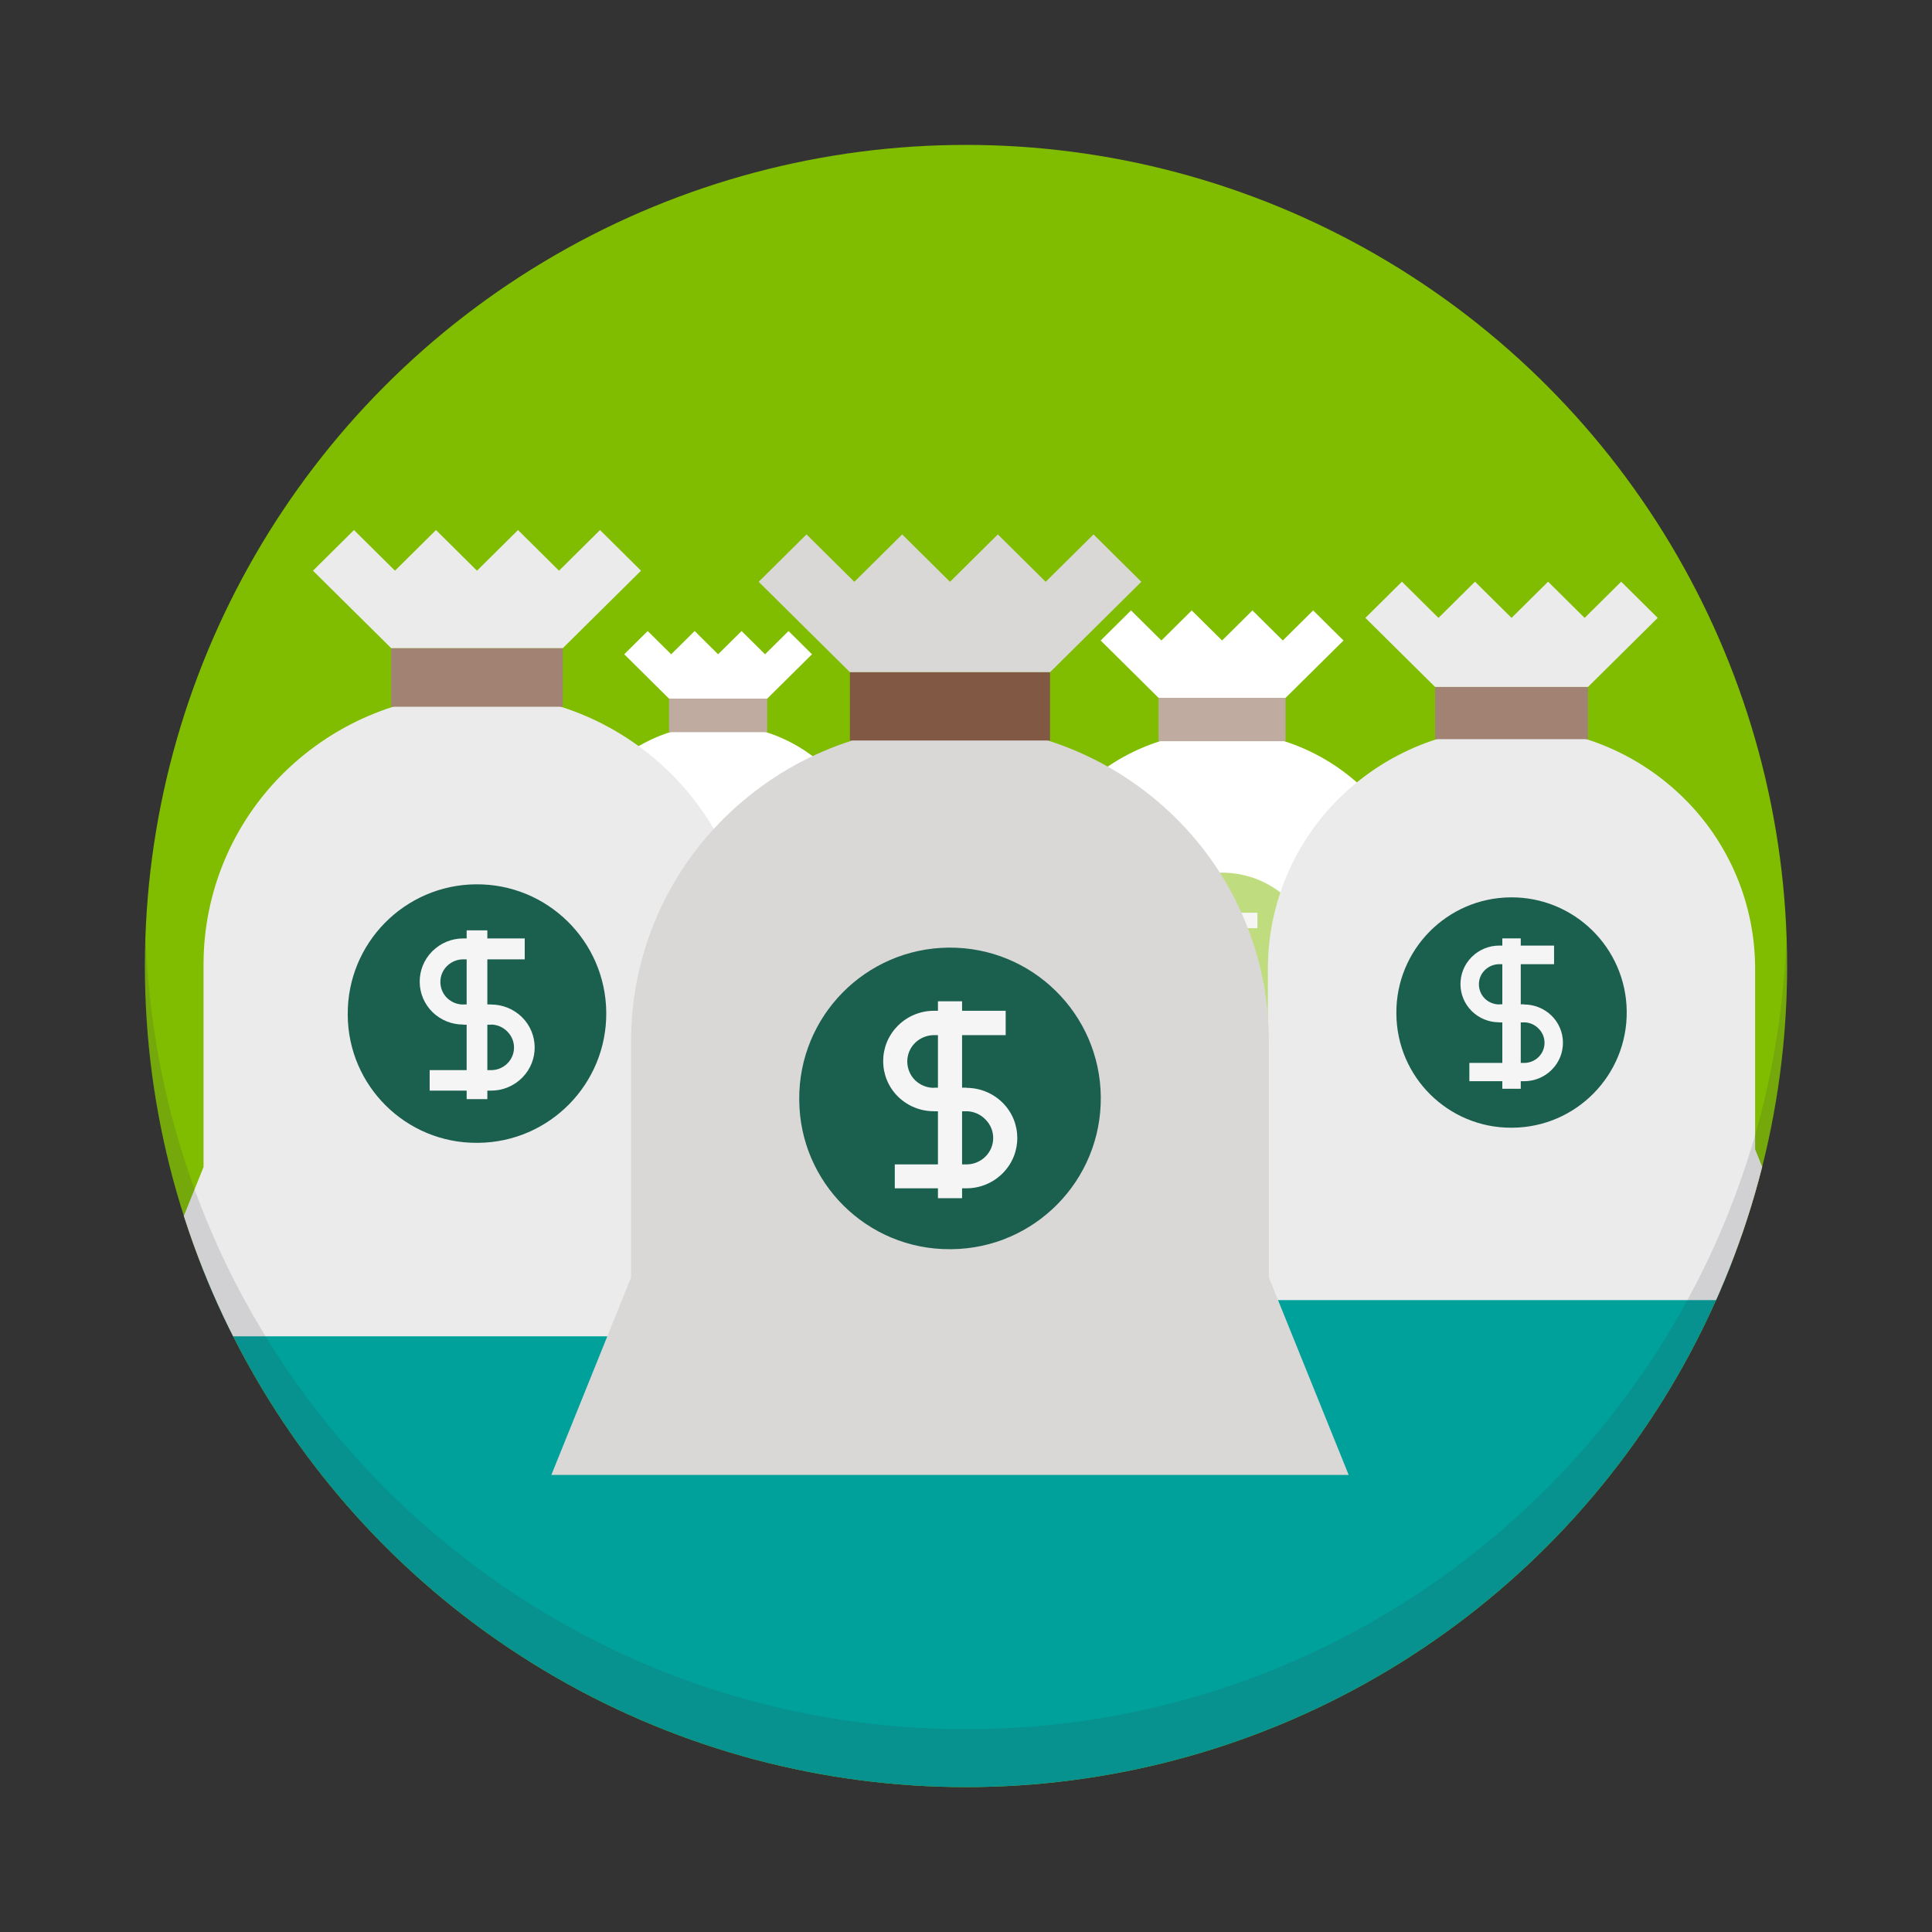<?xml version="1.0" encoding="UTF-8"?><svg id="Layer_1" xmlns="http://www.w3.org/2000/svg" width="100" height="100" xmlns:xlink="http://www.w3.org/1999/xlink" viewBox="0 0 100 100"><rect x="0" y="0" width="100" height="100" fill="#333333" stroke="none"/><defs><style>.cls-1{fill:#bfdd7f;}.cls-2{fill:#ecebeb;}.cls-3{fill:#fff;}.cls-4{fill:#a18273;}.cls-5{fill:#f5f5f5;}.cls-6{fill:#00a19b;}.cls-7{fill:#c0aba1;}.cls-8{fill:#80bc00;}.cls-9{fill:#353f49;fill-rule:evenodd;}.cls-10,.cls-11,.cls-12{fill:none;}.cls-11{clip-path:url(#clippath);}.cls-13{fill:#815844;}.cls-14{fill:#d9d8d7;}.cls-12{opacity:.15;}.cls-15{fill:#1b5f4e;}</style><clipPath id="clippath"><circle class="cls-10" cx="50" cy="50" r="42.5"/></clipPath></defs><circle class="cls-8" cx="50" cy="50" r="42.5"/><g class="cls-11"><rect class="cls-6" x="4.543" y="65.409" width="101.764" height="36.283"/><path class="cls-3" d="m73.729,56.002v-7.781c-.003-2.752-1.108-5.388-3.067-7.321-4.108-4.048-10.704-4.048-14.812,0-1.961,1.932-3.067,4.568-3.071,7.321v7.781l-2.618,6.485h26.189l-2.621-6.485Z"/><rect class="cls-7" x="59.966" y="36.119" width="6.574" height="2.246"/><polygon class="cls-3" points="66.544 36.119 69.54 33.152 67.969 31.595 66.398 33.152 64.826 31.595 63.255 33.152 61.684 31.595 60.113 33.152 58.542 31.595 56.97 33.152 59.966 36.119 66.544 36.119"/><path class="cls-1" d="m58.302,50.164c-.024-2.735,2.175-4.972,4.91-4.996,2.735-.024,4.972,2.175,4.996,4.91.024,2.735-2.175,4.972-4.91,4.996-.014 0-.028 0-.043 0-2.722.014-4.939-2.181-4.953-4.903,0-.002,0-.005,0-.007"/><path class="cls-5" d="m63.798,50.542h-1.071c-.44.002-.864-.17-1.178-.478-.645-.635-.653-1.673-.018-2.318.006-.006.012-.012.018-.018.313-.311.737-.486,1.178-.486h2.357v.8h-2.357c-.233.001-.456.093-.621.257-.164.161-.255.381-.254.611 0.0.231.093.452.257.614.166.16.387.249.618.25h1.071v.768Z"/><path class="cls-5" d="m63.798,53.074h-2.357v-.786h2.357c.231 0.0.453-.091.618-.254.338-.331.344-.874.013-1.212-.004-.004-.009-.009-.013-.013-.162-.168-.385-.264-.618-.268h-1.071v-.768h1.071c.441 0.0.864.173,1.178.482.644.633.652,1.669.019,2.313-.006.006-.013.013-.019.019-.313.311-.737.485-1.178.486"/><rect class="cls-5" x="62.859" y="46.932" width=".793" height="6.467"/><path class="cls-3" d="m45.267,51.532v-6.016c-.003-2.128-.857-4.166-2.372-5.66-3.176-3.13-8.276-3.13-11.452,0-1.516,1.494-2.371,3.532-2.374,5.66v6.016l-2.024,5.014h20.249l-2.026-5.014Z"/><rect class="cls-7" x="34.627" y="36.16" width="5.083" height="1.737"/><polygon class="cls-3" points="39.712 36.16 42.029 33.865 40.814 32.662 39.599 33.865 38.384 32.662 37.169 33.865 35.955 32.662 34.74 33.865 33.525 32.662 32.31 33.865 34.627 36.16 39.712 36.16"/><path class="cls-1" d="m33.34,47.018c-.018-2.115,1.681-3.844,3.796-3.862,2.115-.018,3.844,1.681,3.862,3.796.018,2.115-1.681,3.844-3.796,3.862-.011,0-.022 0-.033 0-2.104.011-3.819-1.687-3.829-3.791,0-.002,0-.004,0-.006"/><path class="cls-5" d="m37.589,47.311h-.828c-.341.001-.668-.132-.911-.37-.499-.491-.505-1.294-.013-1.792.004-.004.009-.009.013-.013.242-.241.57-.376.911-.376h1.822v.618h-1.822c-.18.001-.352.072-.48.199-.127.124-.197.295-.196.472 0.0.178.072.349.199.475.129.123.299.193.478.193h.828v.594Z"/><path class="cls-5" d="m37.589,49.269h-1.822v-.607h1.822c.179,0,.35-.07.478-.196.262-.256.266-.675.01-.937-.003-.003-.007-.007-.01-.01-.125-.13-.297-.204-.478-.207h-.828v-.594h.828c.341 0.0.668.134.911.373.498.49.504,1.29.015,1.788-.005.005-.01.01-.015.015-.242.24-.57.375-.911.376"/><rect class="cls-5" x="36.863" y="44.52" width=".613" height="5"/><path class="cls-2" d="m38.838,60.407v-10.511c-.004-3.718-1.497-7.279-4.144-9.889-5.549-5.468-14.46-5.468-20.01,0-2.649,2.61-4.143,6.171-4.149,9.889v10.511l-3.536,8.76h35.379l-3.541-8.76Z"/><rect class="cls-4" x="20.247" y="33.547" width="8.881" height="3.034"/><polygon class="cls-2" points="29.132 33.547 33.179 29.539 31.057 27.435 28.934 29.539 26.812 27.435 24.689 29.539 22.567 27.435 20.444 29.539 18.322 27.435 16.199 29.539 20.247 33.547 29.132 33.547"/><path class="cls-15" d="m17.999,52.52c-.032-3.695,2.938-6.716,6.633-6.748,3.695-.032,6.716,2.938,6.748,6.633.032,3.695-2.938,6.716-6.633,6.748-.019 0-.038 0-.058 0-3.676.019-6.672-2.947-6.691-6.623,0-.003,0-.006,0-.01"/><path class="cls-5" d="m25.423,53.031h-1.447c-.595.002-1.167-.23-1.592-.646-.871-.858-.882-2.26-.024-3.131.008-.008.016-.016.024-.024.423-.421.995-.657,1.592-.656h3.184v1.081h-3.184c-.315.001-.616.126-.839.347-.221.217-.345.515-.343.825 0.0.312.125.611.347.83.224.216.523.337.835.338h1.447v1.037Z"/><path class="cls-5" d="m25.423,56.451h-3.184v-1.061h3.184c.312 0.0.612-.123.835-.343.457-.447.465-1.18.017-1.637-.006-.006-.011-.012-.017-.017-.219-.227-.519-.357-.835-.362h-1.447v-1.037h1.447c.595.001,1.167.234,1.592.651.87.856.881,2.255.026,3.124-.009.009-.017.017-.026.026-.423.42-.996.656-1.592.656"/><rect class="cls-5" x="24.154" y="48.154" width="1.071" height="8.736"/><path class="cls-2" d="m90.845,59.488v-9.366c-.004-3.313-1.334-6.486-3.692-8.812-4.945-4.872-12.885-4.872-17.83,0-2.36,2.325-3.692,5.499-3.697,8.812v9.366l-3.151,7.806h31.525l-3.155-7.806Z"/><rect class="cls-4" x="74.279" y="35.554" width="7.913" height="2.704"/><polygon class="cls-2" points="82.196 35.554 85.803 31.982 83.912 30.108 82.02 31.982 80.129 30.108 78.238 31.982 76.346 30.108 74.455 31.982 72.564 30.108 70.672 31.982 74.279 35.554 82.196 35.554"/><path class="cls-15" d="m72.276,52.46c-.029-3.293,2.618-5.985,5.91-6.013,3.293-.029,5.985,2.618,6.013,5.91.029,3.293-2.618,5.985-5.91,6.013-.017 0-.034 0-.051 0-3.276.017-5.945-2.626-5.962-5.902,0-.003,0-.006,0-.009"/><path class="cls-5" d="m78.891,52.915h-1.29c-.53.002-1.04-.205-1.419-.576-.776-.765-.786-2.014-.021-2.79.007-.007.014-.014.021-.021.377-.375.887-.585,1.419-.585h2.837v.963h-2.837c-.28.001-.549.112-.748.309-.197.194-.307.459-.305.735 0.0.278.112.544.309.739.2.192.466.3.744.301h1.29v.924Z"/><path class="cls-5" d="m78.891,55.963h-2.837v-.946h2.837c.278 0.0.546-.11.744-.305.407-.399.414-1.052.015-1.459-.005-.005-.01-.01-.015-.015-.195-.202-.463-.318-.744-.322h-1.29v-.924h1.29c.53.001,1.04.209,1.419.58.775.762.785,2.009.023,2.784-.007.008-.015.015-.023.023-.377.374-.887.584-1.419.585"/><rect class="cls-5" x="77.76" y="48.57" width=".954" height="7.785"/><path class="cls-14" d="m65.676,66.121v-12.261c-.005-4.336-1.746-8.49-4.833-11.535-6.473-6.378-16.867-6.378-23.34,0-3.09,3.044-4.832,7.198-4.839,11.535v12.261l-4.125,10.219h41.268l-4.13-10.219Z"/><rect class="cls-13" x="43.99" y="34.79" width="10.359" height="3.539"/><polygon class="cls-14" points="54.355 34.79 59.075 30.114 56.6 27.661 54.124 30.114 51.648 27.661 49.172 30.114 46.696 27.661 44.221 30.114 41.745 27.661 39.269 30.114 43.99 34.79 54.355 34.79"/><path class="cls-15" d="m41.368,56.921c-.037-4.31,3.427-7.835,7.737-7.872,4.31-.037,7.835,3.426,7.872,7.737.037,4.31-3.426,7.835-7.737,7.872-.022 0-.045 0-.067 0-4.288.022-7.783-3.437-7.804-7.726,0-.004,0-.008,0-.011"/><path class="cls-5" d="m50.028,57.517h-1.688c-.694.003-1.361-.268-1.857-.754-1.016-1.001-1.028-2.636-.028-3.652.009-.009.018-.018.028-.028.493-.491,1.161-.766,1.857-.765h3.714v1.26h-3.714c-.367.002-.718.147-.979.405-.258.253-.402.601-.4.962 0.0.364.146.712.405.968.262.252.61.393.974.394h1.688v1.21Z"/><path class="cls-5" d="m50.028,61.507h-3.714v-1.238h3.714c.364 0.0.714-.143.974-.4.533-.522.542-1.377.02-1.91-.007-.007-.013-.014-.02-.02-.256-.264-.606-.416-.974-.422h-1.688v-1.21h1.688c.695.001,1.361.273,1.857.76,1.015.998,1.028,2.63.03,3.644-.01.01-.02.02-.03.03-.494.49-1.161.765-1.857.765"/><rect class="cls-5" x="48.548" y="51.828" width="1.249" height="10.19"/></g><g class="cls-12"><path class="cls-9" d="m50,89.5c-22.969,0-41.67-18.224-42.462-41-.017.499-.038.997-.038,1.5,0,23.472,19.028,42.5,42.5,42.5s42.5-19.028,42.5-42.5c0-.503-.021-1.001-.038-1.5-.792,22.776-19.493,41-42.462,41Z"/></g></svg>